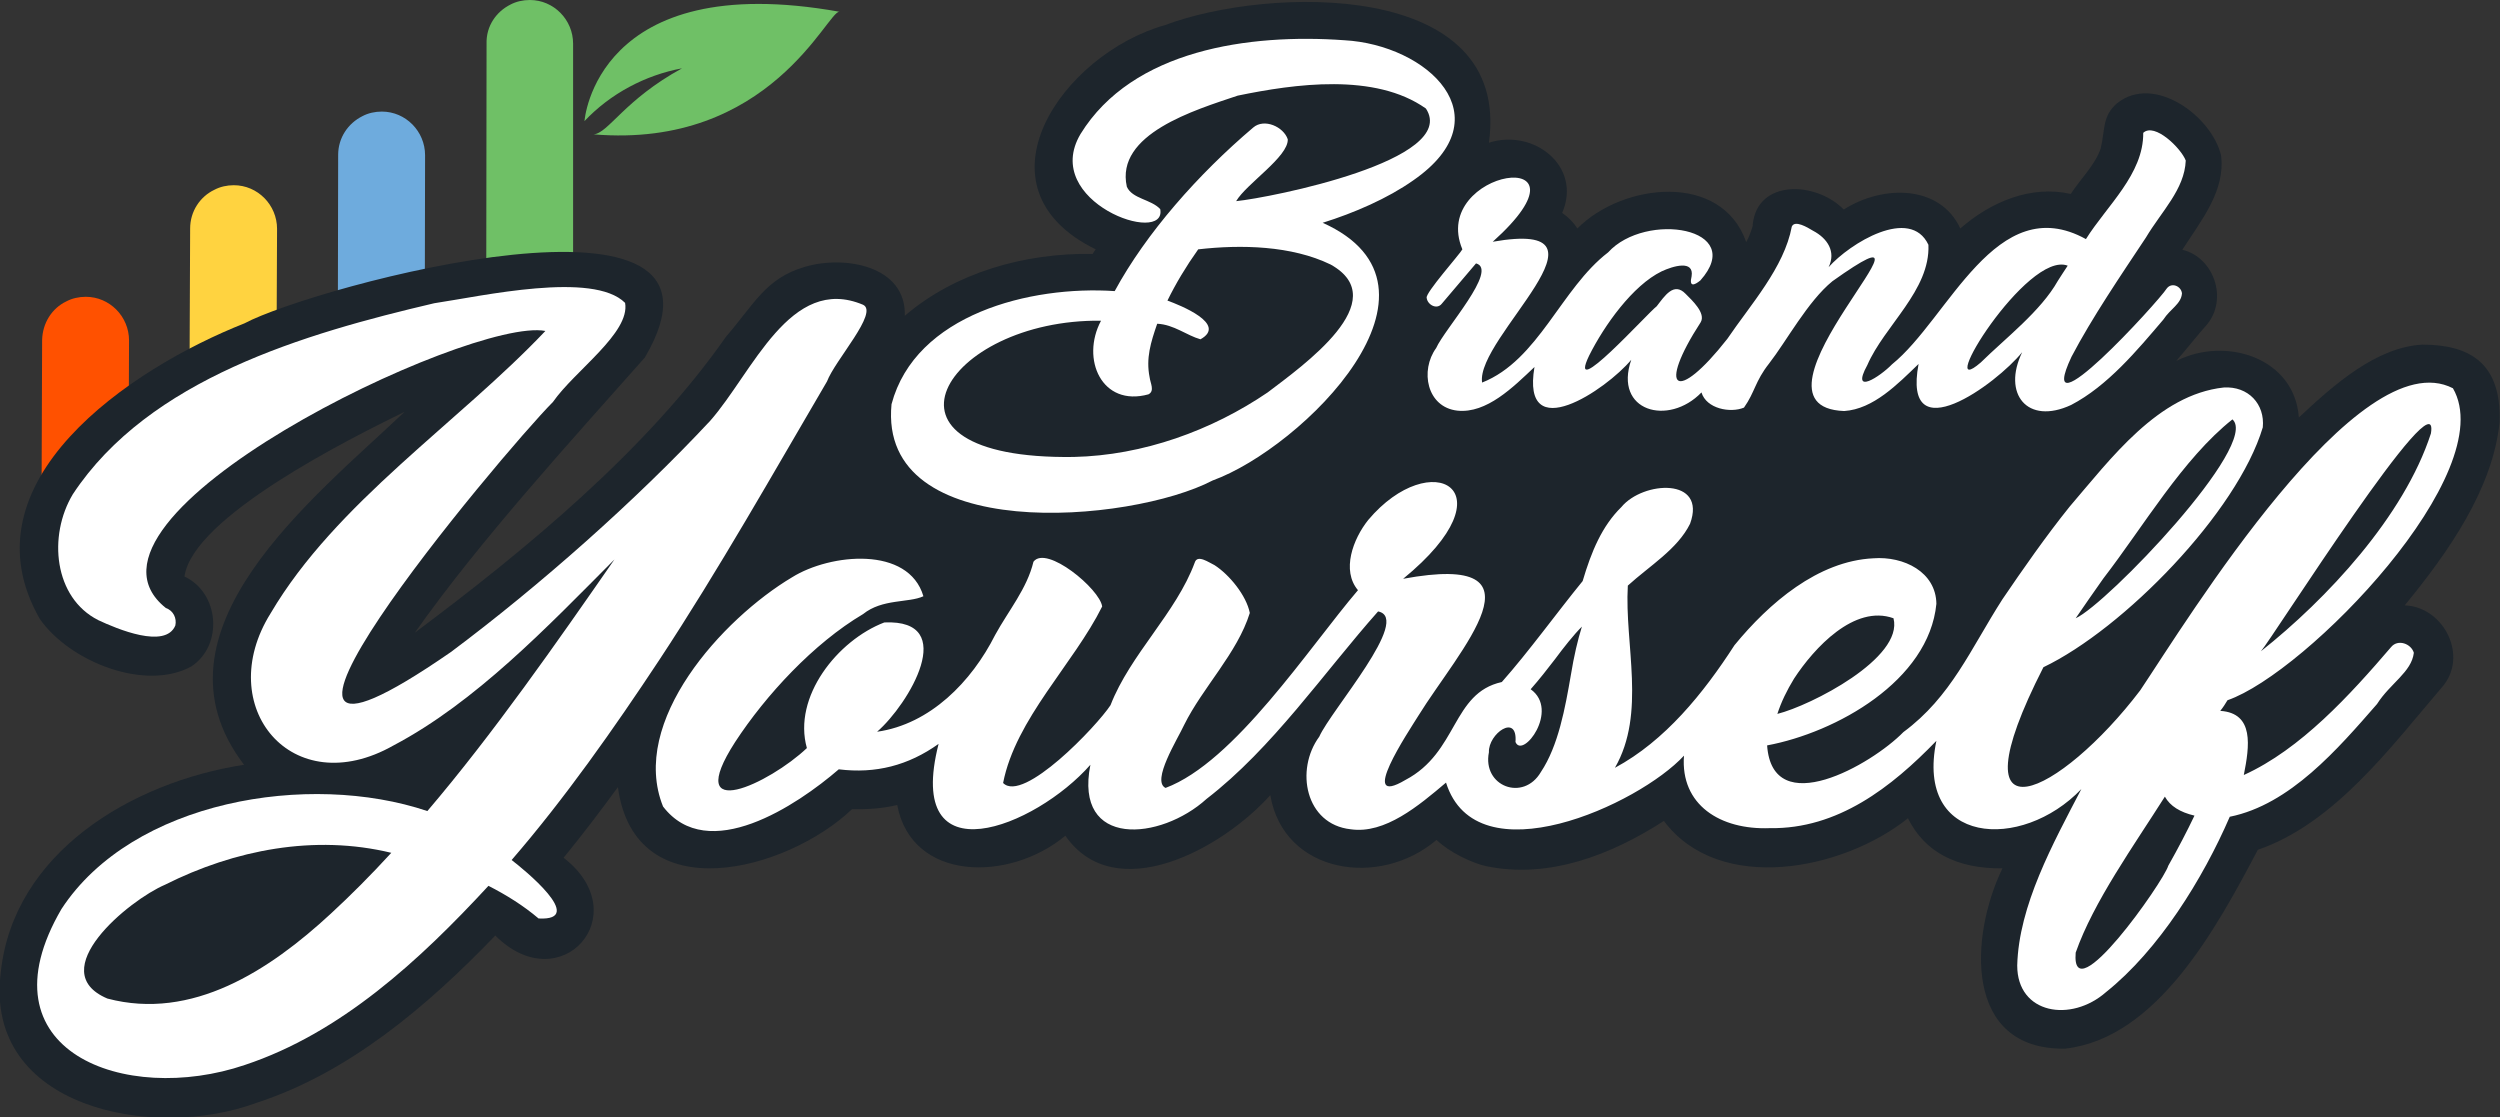 <?xml version="1.0" encoding="utf-8"?>
<!-- Generator: Adobe Illustrator 27.9.0, SVG Export Plug-In . SVG Version: 6.00 Build 0)  -->
<svg version="1.1" id="Layer_1" xmlns="http://www.w3.org/2000/svg" xmlns:xlink="http://www.w3.org/1999/xlink" x="0px" y="0px"
	 viewBox="0 0 658.7 294.3" style="enable-background:new 0 0 658.7 294.3;" xml:space="preserve">
<rect x="0" y="0" width="658.7" height="294.3" fill="#333333" stroke="none"/>
<style type="text/css">
	.st0{fill:#6FC066;}
	.st1{fill:#6EABDD;}
	.st2{fill:#FFD340;}
	.st3{fill:#FF5100;}
	.st4{fill:#1D252C;}
	.st5{fill:#FFFFFF;}
</style>
<g>
	<g>
		<g>
			<path class="st0" d="M134.5,1.2c1.5-0.8,3.3-1.2,5.1-1.2c6.3,0,11.4,5.2,11.4,11.5L151,87.8c0,6.3-5.2,11.4-11.5,11.4
				c-6.3,0-11.4-5.2-11.4-11.5l0.1-76.3C128.1,6.9,130.7,3.1,134.5,1.2z"/>
		</g>
		<g>
			<path class="st1" d="M95.5,30.6c1.5-0.8,3.3-1.2,5.1-1.2c6.3,0,11.4,5.2,11.4,11.5l-0.1,51.9c0,6.3-5.2,11.4-11.5,11.4
				c-6.3,0-11.4-5.2-11.4-11.5l0.1-51.9C89.1,36.3,91.7,32.5,95.5,30.6z"/>
		</g>
		<g>
			<path class="st2" d="M56.5,50c1.5-0.8,3.3-1.2,5.1-1.2c6.3,0,11.4,5.2,11.4,11.5l-0.2,46.5c0,6.3-5.2,11.4-11.5,11.4
				c-6.3,0-11.4-5.2-11.4-11.5l0.2-46.5C50.1,55.7,52.7,51.8,56.5,50z"/>
		</g>
		<g>
			<path class="st3" d="M17.5,79.4c1.5-0.8,3.3-1.2,5.1-1.2c6.3,0,11.4,5.2,11.4,11.5l-0.2,54.2c0,6.3-5.2,11.4-11.5,11.4
				c-6.3,0-11.4-5.2-11.4-11.5l0.2-54.2C11.2,85.1,13.7,81.2,17.5,79.4z"/>
		</g>
	</g>
</g>
<g>
	<path class="st4" d="M658.6,111.2c-1.8,17.7-13.6,34.4-25,48.3c10.4,0.4,17,13.6,9.7,21.7c-13.1,15.3-28.2,35.8-48.4,42.7
		c-10.7,20.2-26.4,49.7-50.8,52.4c-26.7,0.4-25.2-29.5-16.5-47.5c-12,0.1-20.4-4.2-24.9-13.2c-17.1,13.7-49.7,20.2-64.3,0.7
		c-13.8,8.9-30.3,15.4-46.9,11.9c-3.6-0.8-9.6-3.6-13-6.9c-15,12.8-40.3,8.9-43.8-11.8c0,0,0,0,0,0c-12.8,14.3-40.9,29.5-54,10.7
		c-14.8,12.3-40.5,12.1-44.3-8.1c-3.8,0.9-7.7,1.2-11.9,1.1c-17.1,16.3-57.2,27.1-61.7-5.8c-4.6,6.3-9.4,12.6-14.3,18.6
		c19.4,15-0.8,37.7-18,20.5c-17.9,18.6-38.6,36.2-63,44.1c-27,10-71.8,1.5-67.3-34.4c3.3-31.4,34.3-50.1,64.1-54.7
		c-26.8-35.1,18.4-70.3,42.3-93c-14.5,7.1-55.8,27.7-58,43.4c9.2,4.3,10.3,18.1,1.8,23.7c-12,6.6-31.9-1.1-39.9-12.5
		c-20.7-36.1,23.8-66,53.9-77.9c17.9-9.6,135.3-41.6,105.5,9c-19.3,21.8-43.3,48-60.6,72.5c29.3-21.9,61.2-48.2,82-78h0
		c7.3-8.4,10.4-15.4,20.8-18.4c10.4-3.1,26.7-0.3,26.3,12.9c13.3-11.4,31.6-16.6,49.5-16.3c0.2-0.4,0.5-0.8,0.8-1.2
		c-33.3-16.3-8.8-51.5,18.3-59.1c26.7-10.1,91.3-12.3,85.3,31c11.9-3.8,24.6,6.3,19.3,18.5c1.6,1.1,3,2.5,4,4.1
		c11.9-12,38-15,44.5,3.6c0.7-1.2,1.9-4.4,1.7-4.6c1.2-12,16.6-11.5,24-4c10.4-6.6,25.4-6.5,30.7,5c8-7,18.6-11.5,29.1-9.1
		c2.6-4,6.4-7.6,7.9-12c1.2-5.2,0.4-8.5,4.3-11.9c9.8-7.8,24.9,3.4,27.4,13.7c1.2,9.3-5.1,17-10.2,24.9c8.3,2,12.1,12.9,6.5,19.7
		c-2.5,2.8-5.4,6.5-8.1,9.6c13.1-6.6,31.2-0.8,32.3,14.9c9.2-8.6,20.3-18.5,32.5-19.2C650.8,90.8,659.1,95.7,658.6,111.2z"/>
	<path class="st5" d="M372.4,47.5c24.2-16.8,3.6-35.7-18.2-36.9c-25.1-1.8-55.8,2.5-69.5,24.7c-10.6,17.9,22.8,29.6,21,19.8
		c-2.4-2.6-7.4-2.7-8.8-5.9c-3.1-13.9,17.9-20.2,29.2-24c15-3.1,36.2-6.1,49.6,3.4c8.9,13.6-41,23.5-50,24.4
		c2.7-4.6,13.8-11.7,13.6-16.3c-1.1-3.3-6.2-5.6-9.1-3.1c-14.5,12.3-28.2,27.8-36.5,43.1c-22.2-1.5-52.5,6.1-58.8,29.8
		c-3.6,37.1,63,31.4,84.6,20.1c23.7-8.6,66.6-51,29-67.9C356.8,56.1,365.6,52.3,372.4,47.5z M350.6,69.7c17,9.5-7.4,26.7-16.6,33.7
		c-14.7,10-32.8,16.6-51.1,17c-57.3,0.8-34-36.4,7.2-35.9c-5.4,10.1,0.2,22.8,12.5,19.4c1.7-0.9,0.5-2.9,0.3-4.5
		c-1-5,0.3-9.2,2-14.1c4.4,0.2,7.8,3.1,11.4,4.1c7.2-4-5.4-9-8.7-10.2c2.2-4.5,4.9-9,8.1-13.5C327,64.4,340.3,64.7,350.6,69.7z"/>
	<path class="st5" d="M545.8,94c5.4-10.3,13.1-21.6,19.6-31.4c4.1-6.9,10.2-12.7,10.5-20.3c-1.2-3.2-8.2-10.1-11.2-7.3
		c0.1,10.9-9.6,19.2-15.1,28c-23.7-13.1-36.2,21-51.1,33c-3.1,3.2-11,8.4-6.5,0.2c4.5-10.4,16.6-19.7,16.1-31.7
		c-4.8-10.2-20.7-0.4-26.3,5.9c2-4.1-0.3-7.6-4.1-9.6c-1.5-0.9-4.8-2.9-5.6-1.1c-2,10.8-10.9,20.6-17,29.6c0,0,0,0,0,0
		c-13.5,17.2-18.6,13.5-7-4.4c1.4-2.4-2.3-5.8-4-7.5c-3.1-3.2-5.5,0.6-7.6,3.3c-2.3,1.7-23.9,25.7-17.8,13c4-8,11.5-18.5,19.1-22.2
		c3-1.4,8.6-3.1,7.9,1.3c-0.7,2.9,0.7,2.4,2.3,1.1c12.4-13.9-14.4-18.3-24.3-7.4c-12.4,9.5-18.3,28.4-33.2,34.3
		c-1.8-11.8,38.1-43.3,2.8-37.1c29.2-26.2-16.8-19.1-8,2c-0.6,1.2-9.9,11.6-9.4,12.8c0.2,1.8,2.7,3.2,4,1.5c0,0,9-10.6,9-10.6
		c6,1.6-8.3,17.3-10.5,22.3c-4.3,5.9-2.5,15.6,5.6,16.5c7.7,0.8,14.7-6.2,20.3-11.5c-3.6,21.2,18.9,6,25.5-1.9
		c-4.7,13.6,9.8,17.6,18.5,8.6c1.3,4.3,7.6,5.5,11.2,4c2.9-4.1,2.9-6.9,6.6-11.6c4.6-5.9,10.2-16.4,16.7-21.7
		c35.3-25.1-27.2,33.1,3.1,34.2c7.7-0.5,14.1-7.1,19.6-12.4c-4.4,23.5,20.5,5.3,27.3-3.1c-5.3,10.9,1.3,19.3,12.9,13.9
		c9.6-5,17.4-14.4,24.3-22.5c1.8-2.8,4.7-4.1,4.9-6.9c-0.2-1.9-2.7-3-4-1.3C568.7,79.5,535.6,115.7,545.8,94z M542.2,74
		c-4.5,8-13.8,15.1-20.3,21.5c-12.7,11,12.2-29.6,22.9-25.5C543.9,71.4,543,72.7,542.2,74z"/>
	<path class="st5" d="M646.3,102.3c-24.9-12.8-70,61.1-82.4,79.6c-20.9,27.5-50.1,42.1-25.5-6.1c21.1-10.1,51.1-40.8,57.8-63.2
		c0.6-6.1-3.8-10.9-10.3-10.5c-17.3,1.9-29.7,18.7-40.6,31.4c-6.2,7.7-12.4,16.6-17.7,24.4c-8.4,13.1-13.5,25.7-26.1,35
		c-8.4,8.6-34.5,23.5-35.9,3.5c18.2-3.4,42.6-17,44.6-37.3c-0.1-8.4-8.6-12.6-16.6-12c-14.6,0.7-27.5,11.8-36.6,22.9
		c-8.2,12.7-18.3,25.2-31.5,32.3c8.3-14.4,2.5-32.5,3.4-48c5.7-5.2,13.1-9.6,16.4-16.3c4.5-12.3-12.4-11.3-18.1-4.4
		c-5.1,5-7.9,11.7-10.2,19.5c-6.7,8.2-14.2,18.6-21.3,26.6c-13.2,2.9-11.5,18.5-25.4,25.8c-12.8,7.6,0.8-12.7,3.4-16.9
		c10.7-17.3,35.5-43.4-4-36.1c29-23.7,7.3-35.1-9.2-15.5c-4,5-7.1,13.3-2.7,18.5c-12.9,15.1-32.5,45.3-50.7,52.1
		c-3.8-1.8,3.2-12.9,4.9-16.6c4.9-9.9,14-18.9,17.3-29.5c-0.9-4.6-5.4-10.1-9.3-12.6c-1.5-0.7-4.5-2.9-5.2-0.7
		c-4.9,13.3-17,24.2-22.2,37.6c-3.6,5.5-23,25.9-28.3,20.5c3.3-16.9,18.6-31.4,26.1-46.5c-0.6-4.6-14.7-16.3-18.1-11.8
		c-1.7,7.1-6.6,12.9-10.1,19.3c-6.2,12.3-17.1,23.5-31.1,25.5c8.3-7.2,21.8-29.7,1.9-28.8c-12.3,4.7-24.2,19.6-20.4,33.1
		c-9.8,9.3-33,20.3-18.9-1.6c8.1-12.4,20.7-26,33.7-33.7c5.1-4.1,12-2.9,15.9-4.7c-3.9-13.3-24.5-11.3-34.6-5
		c-18.3,10.9-43,38-34,60.4c11.8,15.4,35.3-0.3,46.3-9.8c9.7,1.2,18.3-1,26.3-6.7c-9.1,35.8,25.5,22,40,5.5
		c-4.4,22.1,18.5,20,30.6,9c17.4-13.4,30.9-33.3,45.2-49.4c9,1.8-12.4,26-15.5,33c-6.4,8.7-3.7,23.1,8.3,24.4
		c9,1.3,17.9-6.2,25.1-12.3c8,25.4,50.8,5.8,62.7-7.1c-1,13,9.6,19.6,22.6,19.1c17.9,0.3,32.1-10.8,43.9-23
		c-5.7,27.5,22.4,29.2,38.2,12.7c-7.5,14.4-16.5,30.7-16.9,46.5c0,12.8,14.2,15.1,23.4,7c13.9-11.1,25.5-29.8,32.6-46.2
		c15.9-3.2,28.5-17.9,38.8-29.7c3.5-5.5,9.1-8.4,9.7-13.5c-0.7-2.4-4.2-3.7-6-1.5c-10.8,12.6-23.8,26.9-38.8,33.7
		c1.5-7.6,2.8-16.3-6.2-16.9c0.8-1,1.3-1.8,1.9-2.8C607.7,177.3,659.1,124.4,646.3,102.3z M554.2,152.4c10.5-13.6,20.9-31.5,34-41.9
		c7.4,6.5-33.1,48.7-41.3,52.4C549.1,159.7,551.5,156.2,554.2,152.4z M472.7,178.8c5.3-8.1,15.9-19.6,26.2-15.9
		c2.7,10.5-21.8,23-30.6,25.2C469.3,185,470.8,181.9,472.7,178.8z M413.9,177.8c-1.5,8.7-3.3,18.7-7.9,25.6
		c-4.6,7.9-15.5,3.8-13.7-5.2c-0.2-4.9,7.6-10.4,7-2.7c1.9,4.6,11.7-8.4,4-13.9c2.3-2.6,4.4-5.3,6.4-7.9c0,0,0,0,0,0
		c2.3-3.1,4.9-6.4,7.1-8.6C415.7,168.6,414.7,172.9,413.9,177.8z M571.3,228.1c-1.3,4.3-25.7,39-24.4,22.9
		c4.7-13.4,15.4-28.3,23.5-41.1c1.4,2.5,4,4.1,7.8,5C576.2,219.1,573.9,223.5,571.3,228.1z M640.5,114.2
		c-7.1,21.9-27.5,43.7-44.8,57.4C598.4,168.7,643.2,97.8,640.5,114.2z"/>
	<path class="st5" d="M173.7,173.9c15.7-23.8,30.3-49.7,44.2-73.4c2.1-5.6,13.7-18.2,9.5-20.2c-19.2-8.1-29.1,17.9-40.3,30.6
		c-19.6,21-45,43.5-68.3,60.9c-72.2,49.9,13.3-52.2,26.9-65.9c5.7-8.2,20.4-18.2,19-26.1c-8.4-8.4-37.6-1.8-50.3,0.1
		c-34.1,8-75.1,19.9-95.2,50.3c-6.6,11-5,27.3,6.7,33.2c4.9,2.3,17.7,7.7,20.3,1.4c0.4-1.9-0.5-3.9-2.5-4.6
		c-30-23.9,80.2-76.8,100-73c-22.8,24.1-55.2,45.2-72.4,74.4c-15.3,24.5,5.6,50,32.4,34.8c21.6-11.4,40.5-31.2,58.2-49
		c-15.2,21.9-32,46-49.3,66.3c-31.2-10.5-77.7-2.8-96.4,25.8c-21.9,37.5,16.8,51.8,48.3,41.1c25.3-8.4,46-27.5,64.2-47.2
		c4.7,2.4,9.2,5.2,13.2,8.6c13,0.7-4.2-13.2-7.1-15.4C148.8,210.4,161.8,191.9,173.7,173.9z M87.2,240.7
		c-16.2,15-36.6,28.3-58.9,22.4c-17-7.2,5.6-25.9,15.2-30c18.3-9.2,39.4-13.3,59.6-8.4C97.7,230.6,92.4,235.9,87.2,240.7z"/>
</g>
<g>
	<path class="st0" d="M221.2,3.1c-3.1-0.5-18.2,36.2-64.8,32.3c0,0,0,0,0,0c3.9-0.3,8.1-9.1,23.3-17.4c-9.7,1.8-18.9,6.7-25.7,13.9
		C154,31.9,156.9-8.4,221.2,3.1z"/>
</g>
</svg>
